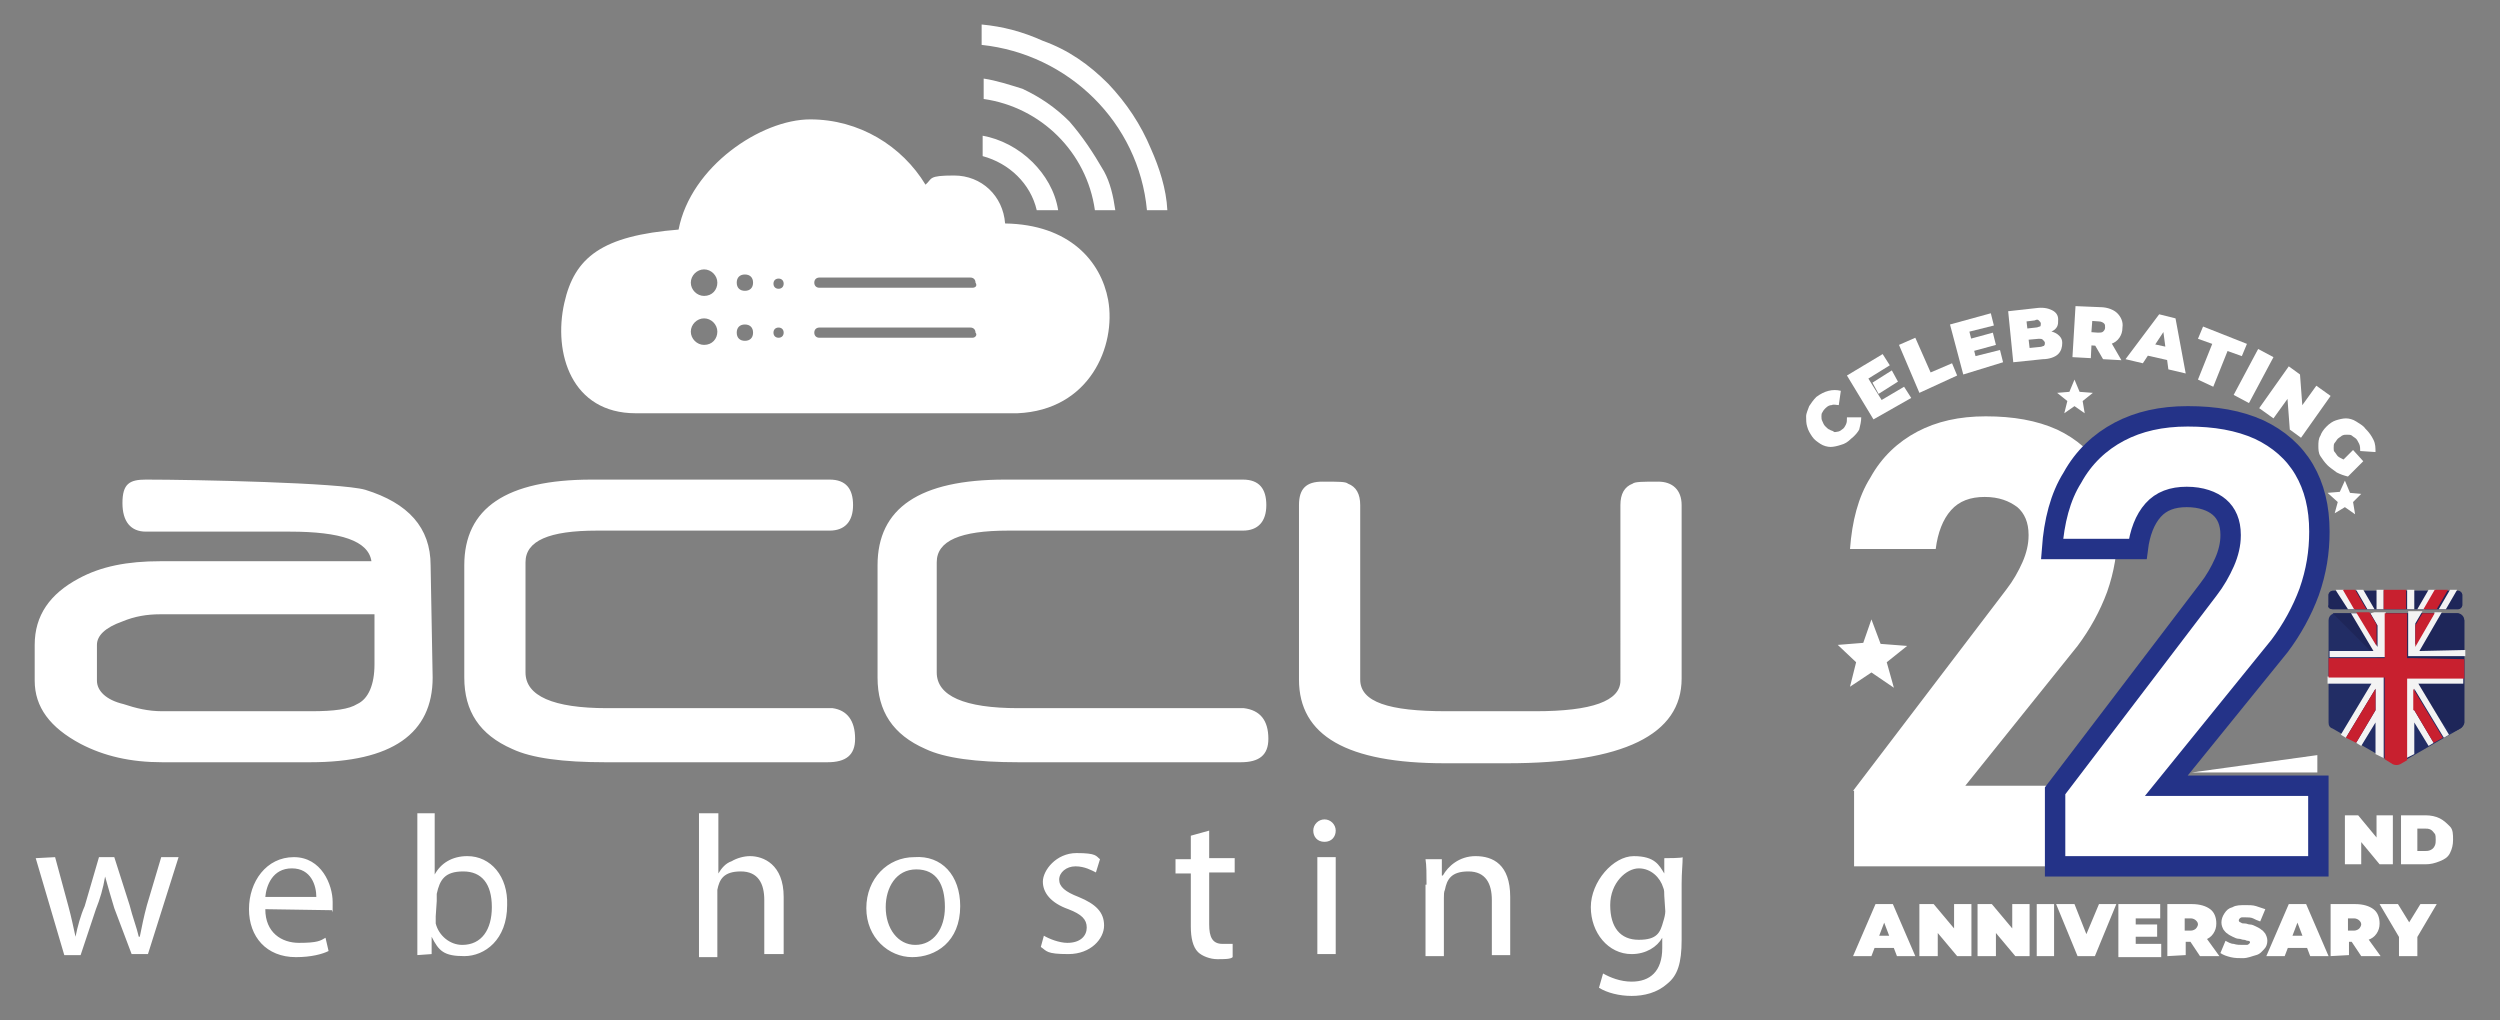 <?xml version="1.0" encoding="utf-8"?>
<!-- Generator: Adobe Illustrator 27.3.1, SVG Export Plug-In . SVG Version: 6.00 Build 0)  -->
<svg version="1.1" id="Layer_1" xmlns="http://www.w3.org/2000/svg" xmlns:xlink="http://www.w3.org/1999/xlink" x="0px" y="0px"
	 viewBox="0 0 245 100" style="enable-background:new 0 0 245 100;" xml:space="preserve">
<rect x="0" y="0" width="245" height="100" fill="#808080" stroke="none"/>
<style type="text/css">
	.st0{fill:#FFFFFF;}
	.st1{fill:#222D65;}
	.st2{fill:#1E2659;}
	.st3{fill:#F3F3F3;}
	.st4{fill:#C8202F;}
	.st5{fill:#FFFFFF;stroke:#243388;stroke-width:2;stroke-miterlimit:10;}
</style>
<g>
	<g>
		<path class="st0" d="M112.8,14.6c-1-2.4-2.4-4.5-4.2-6.4c-1.9-1.9-3.9-3.3-6.4-4.2c-2-0.9-3.9-1.4-6-1.6v2
			c8.5,0.9,15.4,7.6,16.2,16.2h2C114.3,18.5,113.6,16.4,112.8,14.6"/>
		<path class="st0" d="M5.4,84l1.3,4.8c0.3,1.1,0.5,2.1,0.7,3l0,0c0.2-1,0.5-2.1,0.9-3L9.7,84h1.5l1.5,4.7c0.3,1.2,0.7,2.2,0.9,3.1
			h0.1c0.2-1,0.4-2,0.7-3.1l1.4-4.7h1.7l-3,9.5h-1.6L11.2,89c-0.3-1-0.6-2-0.9-3.1l0,0c-0.2,1.2-0.5,2.2-0.9,3.2l-1.5,4.5H6.3
			l-2.8-9.5L5.4,84L5.4,84L5.4,84z M26,89.1c0,2.3,1.6,3.3,3.3,3.3c1.8,0,2.1-0.2,2.6-0.5l0.3,1.3c-0.6,0.3-1.7,0.6-3.2,0.6
			c-2.9,0-4.6-2-4.6-4.7s1.7-5.1,4.4-5.1s3.8,2.7,3.8,4.4s0,0.7-0.1,0.8L26,89.1L26,89.1z M31,87.9c0-1.1-0.5-2.8-2.4-2.8
			s-2.5,1.7-2.6,2.8H31z M40.9,93.6c0-0.7,0-1.7,0-2.4V79.7h1.7v6l0,0c0.6-1.1,1.7-1.8,3.2-1.8c2.3,0,4,2,3.9,4.8c0,3.4-2.2,5-4.2,5
			s-2.5-0.5-3.2-1.9l0,0v1.7L40.9,93.6L40.9,93.6L40.9,93.6z M42.7,89.8c0,0.2,0,0.4,0,0.7c0.3,1.2,1.4,2.1,2.6,2.1
			c1.9,0,2.9-1.5,2.9-3.7c0-2.3-1-3.5-2.8-3.5s-2.3,0.8-2.6,2.2c0,0.2,0,0.4,0,0.7L42.7,89.8L42.7,89.8L42.7,89.8z M68.6,79.7h1.8
			v5.9l0,0c0.3-0.5,0.7-1,1.3-1.2c0.5-0.3,1.2-0.5,1.8-0.5c1.3,0,3.3,0.8,3.3,4v5.6h-1.9v-5.3c0-1.6-0.6-2.8-2.3-2.8
			s-2.1,0.8-2.3,1.8c0,0.2,0,0.5,0,0.9v5.7h-1.8V79.7H68.6z M94.1,88.8c0,3.5-2.4,5-4.7,5s-4.5-1.9-4.5-4.8s2.1-5,4.7-5
			C92.3,83.8,94.1,85.8,94.1,88.8 M86.8,88.9c0,2.1,1.2,3.7,2.9,3.7c1.8,0,2.9-1.6,2.9-3.7c0-2.2-0.8-3.7-2.8-3.7S86.8,87,86.8,88.9
			 M102.3,91.7c0.5,0.3,1.5,0.7,2.3,0.7c1.3,0,1.9-0.7,1.9-1.5s-0.5-1.3-1.8-1.8c-1.7-0.6-2.5-1.6-2.5-2.7s1.3-2.8,3.3-2.8
			s1.9,0.3,2.3,0.6l-0.4,1.3c-0.4-0.2-1.1-0.6-2-0.6s-1.6,0.6-1.6,1.3s0.6,1.2,1.9,1.7c1.7,0.7,2.5,1.5,2.5,2.8s-1.3,2.8-3.5,2.8
			s-2.1-0.3-2.7-0.7L102.3,91.7L102.3,91.7z M118.5,81.4v2.7h2.5v1.4h-2.5v5.1c0,1.2,0.3,1.9,1.3,1.9s0.8,0,1,0v1.3
			c-0.2,0.2-0.8,0.2-1.5,0.2s-1.5-0.3-1.9-0.7c-0.5-0.5-0.7-1.4-0.7-2.5v-5.2h-1.5v-1.4h1.5v-2.3L118.5,81.4L118.5,81.4L118.5,81.4z
			 M130.9,81.4c0,0.6-0.4,1.1-1.1,1.1s-1.1-0.5-1.1-1.1s0.5-1.1,1.1-1.1S130.9,80.8,130.9,81.4 M129.1,84h1.8v9.5h-1.8V84z
			 M139.8,86.7c0-1,0-1.9-0.1-2.5h1.6v1.6h0.1c0.5-0.9,1.6-1.9,3.2-1.9c1.7,0,3.4,0.8,3.4,4v5.7h-1.8v-5.4c0-1.6-0.6-2.8-2.3-2.8
			s-2.1,0.8-2.3,1.8c-0.1,0.2-0.1,0.5-0.1,0.8v5.7h-1.8v-7C139.8,86.7,139.8,86.7,139.8,86.7z M164.9,84c0,0.7-0.1,1.5-0.1,2.6v5.5
			c0,2.3-0.4,3.5-1.4,4.3c-1,0.9-2.3,1.2-3.5,1.2s-2.4-0.3-3.2-0.8l0.4-1.4c0.7,0.4,1.7,0.8,2.8,0.8c1.8,0,3-1,3-3.3v-1l0,0
			c-0.5,0.9-1.6,1.6-3,1.6c-2.3,0-4-2.1-4-4.6s2.2-5,4.2-5c2.1,0,2.5,0.9,3,1.7l0,0v-1.5C163.3,84.1,164.9,84.1,164.9,84L164.9,84
			L164.9,84z M163.1,87.8c0-0.3,0-0.6-0.1-0.8c-0.3-1-1.2-1.9-2.4-1.9s-2.8,1.4-2.8,3.6s1,3.4,2.8,3.4s2.1-0.7,2.4-1.8
			c0.1-0.3,0.2-0.7,0.2-1L163.1,87.8L163.1,87.8z M42.4,66.4c0,5.5-4,8.3-12,8.3H15.9c-3.1,0-5.7-0.6-8-1.8c-3-1.6-4.5-3.6-4.5-6.2
			v-3.5c0-2.9,1.5-5,4.3-6.5c2.2-1.2,4.8-1.7,8-1.7h20.7c-0.3-2-3-2.9-8-2.9H14.3c-1.5,0-2.3-1-2.3-2.8c0-1.9,0.7-2.3,2.3-2.3
			c4.7,0,19.1,0.3,21.5,1c4.2,1.3,6.4,3.7,6.4,7.4L42.4,66.4L42.4,66.4z M36.7,65.1v-4.9h-21c-1.3,0-2.5,0.2-3.7,0.7
			c-1.7,0.6-2.5,1.4-2.5,2.3v3.5c0,1,0.9,1.9,2.6,2.3c1.2,0.4,2.4,0.7,3.8,0.7h14.6c2.3,0,3.7-0.2,4.5-0.7
			C36.1,68.5,36.7,67.1,36.7,65.1 M83.8,72.4c0,1.6-0.9,2.3-2.7,2.3H59.3c-4.1,0-7.2-0.4-9.1-1.3c-3.2-1.4-4.7-3.7-4.7-7v-11
			c0-5.6,4.1-8.4,12.5-8.4h23.3c1.6,0,2.3,0.9,2.3,2.5S82.8,52,81.3,52H58.5c-4.7,0-7,1-7,3.1v10.8c0,2.3,2.7,3.5,8,3.5h22.1
			C83,69.6,83.8,70.6,83.8,72.4 M124.3,72.4c0,1.6-0.9,2.3-2.7,2.3H99.8c-4.1,0-7.2-0.4-9.1-1.3c-3.2-1.4-4.7-3.7-4.7-7v-11
			c0-5.6,4.1-8.4,12.5-8.4h23.3c1.6,0,2.3,0.9,2.3,2.5s-0.8,2.5-2.3,2.5H98.8c-4.7,0-7,1-7,3.1v10.8c0,2.3,2.7,3.5,8,3.5h22.1
			C123.5,69.6,124.3,70.6,124.3,72.4 M164.8,66.5c0,5.5-5.7,8.3-17.1,8.3h-6.1c-9.6,0-14.3-2.7-14.3-8.2V49.5c0-1.6,0.7-2.3,2.3-2.3
			s2.3,0,2.5,0.2c0.8,0.3,1.2,1,1.2,2.1v17.1c0,2.2,2.8,3.1,8.4,3.1h8.8c5.5,0,8.3-1,8.3-3V49.5c0-1.1,0.4-1.8,1.2-2.1
			c0.2-0.2,1.1-0.2,2.5-0.2s2.3,0.8,2.3,2.3L164.8,66.5L164.8,66.5L164.8,66.5z M108.6,29.4c-0.7-3.8-3.8-7.4-10.1-7.5
			c-0.2-2.7-2.3-4.7-5-4.7c-2.6,0-2.1,0.3-2.8,0.9c-2.3-3.8-6.5-6.4-11.3-6.4s-11.7,4.6-12.9,10.8c-7.5,0.6-10.2,2.7-11.2,7.2
			c-1.1,4.9,0.7,10.8,7,10.8h37.4C106.8,40.2,109.4,33.9,108.6,29.4 M69,33.8c-0.7,0-1.3-0.6-1.3-1.3s0.6-1.3,1.3-1.3
			s1.3,0.6,1.3,1.3C70.3,33.2,69.8,33.8,69,33.8 M69,29c-0.7,0-1.3-0.6-1.3-1.3c0-0.7,0.6-1.3,1.3-1.3s1.3,0.6,1.3,1.3
			C70.3,28.4,69.8,29,69,29 M73,33.4c-0.5,0-0.8-0.3-0.8-0.8s0.3-0.8,0.8-0.8s0.8,0.3,0.8,0.8S73.5,33.4,73,33.4 M73,28.5
			c-0.5,0-0.8-0.3-0.8-0.8s0.3-0.8,0.8-0.8s0.8,0.3,0.8,0.8S73.5,28.5,73,28.5 M76.3,33.1c-0.3,0-0.5-0.2-0.5-0.5s0.2-0.5,0.5-0.5
			s0.5,0.2,0.5,0.5C76.8,32.9,76.6,33.1,76.3,33.1 M76.3,28.3c-0.3,0-0.5-0.2-0.5-0.5s0.2-0.5,0.5-0.5s0.5,0.2,0.5,0.5
			C76.8,28.1,76.6,28.3,76.3,28.3 M95.3,33.1H80.3c-0.3,0-0.5-0.2-0.5-0.5s0.2-0.5,0.5-0.5h14.8c0.3,0,0.5,0.2,0.5,0.5
			C95.8,32.8,95.6,33.1,95.3,33.1 M95.3,28.2H80.3c-0.3,0-0.5-0.2-0.5-0.5s0.2-0.5,0.5-0.5h14.8c0.3,0,0.5,0.2,0.5,0.5
			C95.8,28,95.6,28.2,95.3,28.2 M96.3,13.3v2c2.6,0.7,4.7,2.7,5.3,5.3h2.1c-0.3-1.9-1.3-3.5-2.5-4.7C99.8,14.5,98,13.6,96.3,13.3
			 M104.8,11.9c-1.4-1.4-2.9-2.4-4.6-3.2c-1.3-0.4-2.5-0.8-3.8-1v2c5.6,0.8,10.1,5.2,10.9,10.9h2c-0.2-1.4-0.5-2.7-1.1-3.8
			C107.1,14.9,106.1,13.4,104.8,11.9"/>
	</g>
	<g>
		<g>
			<g>
				<g>
					<g>
						<path class="st1" d="M240.8,60.1h-3.7h-4.5h-3.7c-0.4,0-0.7,0.3-0.7,0.7v10c0,0.3,0.1,0.5,0.4,0.6l4,2.3l1.9,1.1
							c0.2,0.1,0.5,0.1,0.7,0l1.9-1.1l4-2.3c0.2-0.1,0.4-0.4,0.4-0.6v-10C241.4,60.4,241.1,60.1,240.8,60.1L240.8,60.1z"/>
						<path class="st1" d="M228.6,59.7h3.9h4.5h3.9c0.2,0,0.4-0.2,0.4-0.4v-1c0-0.2-0.2-0.4-0.4-0.4H237h-4.5h-3.9
							c-0.2,0-0.4,0.2-0.4,0.4v1C228.1,59.5,228.3,59.7,228.6,59.7L228.6,59.7z"/>
					</g>
				</g>
			</g>
			<g>
				<path class="st2" d="M241.1,71.4c0.2-0.1,0.4-0.4,0.4-0.6v-10c0-0.4-0.3-0.7-0.7-0.7h-3.7h-4.5h-3.7c-0.1,0-0.2,0-0.3,0
					l11.7,11.7L241.1,71.4z"/>
				<path class="st2" d="M228.6,59.7h3.9h4.5h3.9c0.2,0,0.4-0.2,0.4-0.4v-1c0-0.2-0.2-0.4-0.4-0.4H237h-4.5h-3.9
					c-0.2,0-0.4,0.2-0.4,0.4v1C228.1,59.5,228.3,59.7,228.6,59.7L228.6,59.7z"/>
			</g>
			<g>
				<g>
					<path class="st3" d="M235.9,66.3L235.9,66.3l-0.1,2v1.2v4.8l0.8-0.4v-3.1l1.4,2.3l0.5-0.3l-1.9-3.2v-2.1l2.9,4.8L240,72l-3-5
						h4.4v-0.6h-4.8h-0.7V66.3z"/>
					<path class="st3" d="M237.1,63.8L237.1,63.8l2.2-3.8h-0.7l-1.9,3.2l0,0v-2.1l0.7-1.2h-0.3h-1.1v1.2v1.2l0,0v2h0.1h0.7h4.8v-0.6
						L237.1,63.8L237.1,63.8z"/>
					<path class="st3" d="M235.9,57.8h0.7v1.9h-0.7V57.8z"/>
					<path class="st3" d="M237.6,59.7l1.1-1.9h-0.7l-1.1,1.9h0.2H237.6z"/>
					<path class="st3" d="M240.8,57.8h-0.3c-0.2,0-0.4,0-0.4,0l-1.1,1.9h0.7L240.8,57.8z"/>
					<path class="st3" d="M232.3,60.1l0.7,1.2v2.1l-1.9-3.3h-0.7l2.2,3.7h-4.3v0.6h4.7h0.7h0.1v-2v-1.2V60h-1.1L232.3,60.1
						L232.3,60.1z"/>
					<path class="st3" d="M230.1,59.7h0.7l-1.1-1.9H229h-0.1L229,58L230.1,59.7z"/>
					<path class="st3" d="M232.6,59.7h0.1l-1.1-1.9h-0.7l1.1,1.9H232.6z"/>
					<path class="st3" d="M232.9,57.8h0.7v1.9h-0.7V57.8z"/>
					<path class="st3" d="M232.8,66.3h-4.7V67h4.3l-3,5l0.5,0.3l2.9-4.8v2.1l-1.9,3.2l0.5,0.3l1.4-2.3v3.1l0.8,0.4v-4.8v-1.2v-2
						h-0.1L232.8,66.3z"/>
				</g>
				<g>
					<path class="st4" d="M236.6,69.6l1.9,3.2l0.9-0.5l-2.9-4.8v2.1H236.6z"/>
					<path class="st4" d="M232.9,63.3v-2.1l-0.7-1.2h-1.3L232.9,63.3z"/>
					<path class="st4" d="M231.9,59.7l-1.1-1.9h-1.2l1.1,1.9H231.9z"/>
					<path class="st4" d="M238.6,60.1h-1.2l0,0l-0.7,1.2v2.1l0,0L238.6,60.1z"/>
					<path class="st4" d="M238.8,59.7l1.1-1.9h-1.3l-1.1,1.9l0,0H238.8z"/>
					<path class="st4" d="M230.9,72.8l1.9-3.2v-2.1l-2.9,4.8L230.9,72.8z"/>
					<path class="st4" d="M233.6,57.8h2.2v1.9h-2.2V57.8z"/>
					<path class="st4" d="M236.6,64.5h-0.7l0,0v-2l0,0v-1.2v-1.2h-2.2v1.2v1.2v2h-0.1h-0.7h-4.7v1.9h4.7h0.7h0.1v2v1.2v4.8l0.8,0.5
						c0.2,0.1,0.5,0.1,0.7,0l0.7-0.4v-4.8v-1.2v-2h0.1h0.7h4.8v-1.9l0,0L236.6,64.5L236.6,64.5z"/>
				</g>
			</g>
		</g>
	</g>
	<g>
		<path class="st0" d="M181.6,77.5l15-19.7c0.7-0.9,1.2-1.8,1.6-2.7c0.4-0.9,0.6-1.8,0.6-2.6v-0.1c0-1.2-0.4-2.1-1.1-2.7
			c-0.8-0.6-1.8-1-3.2-1s-2.5,0.4-3.3,1.3c-0.8,0.9-1.3,2.2-1.5,3.8l0,0h-8.4l0,0c0.2-2.7,0.8-5.1,2-7c1.1-2,2.7-3.5,4.6-4.5
			s4.1-1.5,6.7-1.5c2.7,0,5,0.4,7,1.3c1.9,0.9,3.4,2.2,4.4,3.9s1.5,3.7,1.5,6.1l0,0c0,2-0.3,3.9-1,5.9c-0.7,1.9-1.7,3.7-2.9,5.3
			L192.6,77h14.9v7.9h-25.8V77.5z"/>
	</g>
	<g>
		<path class="st0" d="M181.6,93.7l2.2-5.1h1.7l2.2,5.1h-1.8l-1.6-4.2h0.7l-1.6,4.2H181.6z M182.9,92.9l0.4-1.2h2.3l0.4,1.2H182.9z"
			/>
		<path class="st0" d="M188.1,93.7v-5.1h1.4l2.6,3.1h-0.6v-3.1h1.7v5.1h-1.4l-2.6-3.1h0.7v3.1H188.1z"/>
		<path class="st0" d="M193.8,93.7v-5.1h1.4l2.6,3.1h-0.6v-3.1h1.7v5.1h-1.4l-2.6-3.1h0.7v3.1H193.8z"/>
		<path class="st0" d="M199.6,93.7v-5.1h1.7v5.1H199.6z"/>
		<path class="st0" d="M203.6,93.7l-2.1-5.1h1.8l1.7,4.3h-1.1l1.8-4.3h1.7l-2.1,5.1H203.6z"/>
		<path class="st0" d="M207.6,93.7v-5.1h4.1V90h-2.4v2.5h2.5v1.3h-4.2V93.7z M209.1,91.8v-1.2h2.3v1.2H209.1z"/>
		<path class="st0" d="M212.4,93.7v-5.1h2.4c0.8,0,1.4,0.2,1.8,0.5s0.6,0.8,0.6,1.4c0,0.4-0.1,0.7-0.3,1s-0.5,0.5-0.8,0.6
			s-0.8,0.2-1.2,0.2h-1.5l0.8-0.7v2L212.4,93.7L212.4,93.7z M214.1,92l-0.8-0.8h1.4c0.2,0,0.4-0.1,0.5-0.2s0.2-0.3,0.2-0.4
			c0-0.2-0.1-0.3-0.2-0.4c-0.1-0.1-0.3-0.2-0.5-0.2h-1.4l0.8-0.8V92z M215.6,93.7l-1.2-1.8h1.8l1.3,1.8H215.6z"/>
		<path class="st0" d="M219.8,93.9c-0.4,0-0.8,0-1.2-0.1s-0.7-0.2-1-0.4l0.5-1.2c0.2,0.1,0.5,0.3,0.8,0.3c0.3,0.1,0.6,0.1,0.9,0.1
			c0.2,0,0.3,0,0.4,0c0.1,0,0.2-0.1,0.2-0.1l0.1-0.1c0-0.1,0-0.2-0.2-0.2s-0.2-0.1-0.4-0.1s-0.3-0.1-0.5-0.1s-0.4-0.1-0.6-0.2
			c-0.2-0.1-0.4-0.2-0.5-0.3c-0.2-0.1-0.3-0.3-0.4-0.4c-0.1-0.2-0.2-0.4-0.2-0.7c0-0.3,0.1-0.6,0.3-0.9s0.4-0.5,0.8-0.6
			c0.3-0.2,0.8-0.2,1.3-0.2c0.3,0,0.7,0,1,0.1s0.6,0.2,0.9,0.3l-0.5,1.2c-0.3-0.1-0.5-0.2-0.7-0.3c-0.2-0.1-0.5-0.1-0.7-0.1
			s-0.3,0-0.4,0c-0.1,0-0.2,0.1-0.2,0.1s-0.1,0.1-0.1,0.2s0.1,0.2,0.2,0.2c0.1,0.1,0.2,0.1,0.4,0.1s0.3,0.1,0.5,0.1s0.4,0.1,0.6,0.2
			c0.2,0.1,0.4,0.2,0.5,0.3c0.2,0.1,0.3,0.3,0.4,0.4c0.1,0.2,0.2,0.4,0.2,0.7c0,0.3-0.1,0.6-0.3,0.8s-0.4,0.5-0.8,0.6
			S220.3,93.9,219.8,93.9z"/>
		<path class="st0" d="M222.1,93.7l2.2-5.1h1.7l2.2,5.1h-1.8l-1.6-4.2h0.7l-1.6,4.2H222.1z M223.3,92.9l0.4-1.2h2.3l0.4,1.2H223.3z"
			/>
		<path class="st0" d="M228.4,93.7v-5.1h2.4c0.8,0,1.4,0.2,1.8,0.5s0.6,0.8,0.6,1.4c0,0.4-0.1,0.7-0.3,1s-0.5,0.5-0.8,0.6
			s-0.8,0.2-1.2,0.2h-1.5l0.8-0.7v2L228.4,93.7L228.4,93.7z M230.1,92l-0.8-0.8h1.4c0.2,0,0.4-0.1,0.5-0.2s0.2-0.3,0.2-0.4
			c0-0.2-0.1-0.3-0.2-0.4c-0.1-0.1-0.3-0.2-0.5-0.2h-1.4l0.8-0.8V92z M231.4,93.7l-1.2-1.8h1.8l1.3,1.8H231.4z"/>
		<path class="st0" d="M235.1,93.7v-2.2l0.4,1l-2.3-3.9h1.8l1.6,2.6h-1l1.6-2.6h1.6l-2.3,3.9l0.4-1v2.2H235.1z"/>
	</g>
	<g>
		<path class="st0" d="M229.8,84.7v-4.8h1.3l2.4,2.9h-0.6v-2.9h1.6v4.8h-1.3l-2.4-2.9h0.6v2.9H229.8z"/>
		<path class="st0" d="M235.3,84.7v-4.8h2.4c0.5,0,1,0.1,1.4,0.3c0.4,0.2,0.7,0.5,1,0.8s0.3,0.8,0.3,1.3s-0.1,0.9-0.3,1.3
			s-0.5,0.6-1,0.8s-0.9,0.3-1.4,0.3L235.3,84.7L235.3,84.7z M236.9,83.4h0.7c0.2,0,0.4,0,0.6-0.1c0.2-0.1,0.3-0.2,0.4-0.4
			c0.1-0.2,0.1-0.4,0.1-0.6s0-0.5-0.1-0.6s-0.2-0.3-0.4-0.4s-0.4-0.1-0.6-0.1h-0.7V83.4z"/>
	</g>
	<g>
		<g>
			<path class="st5" d="M201.4,77.5l15-19.7c0.7-0.9,1.2-1.8,1.6-2.7c0.4-0.9,0.6-1.8,0.6-2.6v-0.1c0-1.2-0.4-2.1-1.1-2.7
				s-1.8-1-3.2-1s-2.5,0.4-3.3,1.3c-0.8,0.9-1.3,2.2-1.5,3.8l0,0h-8.4l0,0c0.2-2.7,0.8-5.1,2-7c1.1-2,2.7-3.5,4.6-4.5
				c1.9-1,4.1-1.5,6.7-1.5c2.7,0,5,0.4,7,1.3c1.9,0.9,3.4,2.2,4.4,3.9s1.5,3.7,1.5,6.1l0,0c0,2-0.3,3.9-1,5.9
				c-0.7,1.9-1.7,3.7-2.9,5.3L212.3,77h14.9v7.9h-25.8L201.4,77.5L201.4,77.5z"/>
		</g>
	</g>
	<polygon class="st0" points="229.8,47.1 230.3,48.3 231.4,48.4 230.6,49.2 230.8,50.4 229.8,49.7 228.8,50.3 229.1,49.2 
		228.1,48.3 229.3,48.2 	"/>
	<polygon class="st0" points="203.3,37.2 203.8,38.4 205.1,38.5 204.1,39.3 204.3,40.5 203.3,39.8 202.3,40.5 202.6,39.3 
		201.6,38.5 202.8,38.4 	"/>
	<polygon class="st0" points="183.4,60.7 184.3,63.1 186.9,63.3 184.9,64.9 185.6,67.4 183.4,65.9 181.3,67.3 181.9,64.9 
		180.1,63.2 182.6,63 	"/>
	<polygon class="st0" points="227.1,74 214.8,75.7 227.1,75.7 	"/>
	<g>
		<path class="st0" d="M181.4,43c-0.3,0.3-0.6,0.5-1,0.6c-0.3,0.1-0.7,0.2-1,0.2s-0.7-0.1-1-0.3s-0.6-0.4-0.8-0.7s-0.4-0.6-0.5-1
			c-0.1-0.3-0.1-0.7-0.1-1s0.2-0.7,0.3-1c0.2-0.3,0.4-0.6,0.7-0.9c0.4-0.3,0.8-0.5,1.2-0.6s0.8-0.1,1.2,0l-0.2,1.4
			c-0.2,0-0.5-0.1-0.7,0c-0.2,0-0.4,0.1-0.6,0.3c-0.1,0.1-0.2,0.2-0.3,0.4c-0.1,0.1-0.1,0.3-0.1,0.4c0,0.2,0,0.3,0.1,0.5
			s0.1,0.3,0.3,0.5c0.1,0.1,0.3,0.3,0.4,0.3c0.1,0.1,0.3,0.1,0.4,0.2s0.3,0,0.4,0c0.1,0,0.3-0.1,0.4-0.2c0.2-0.1,0.3-0.3,0.4-0.5
			s0.1-0.4,0.1-0.7h1.4c0,0.4-0.1,0.8-0.2,1.2C182.1,42.3,181.8,42.7,181.4,43z"/>
		<path class="st0" d="M183.6,41.1l-2.6-4.3l3.5-2.1l0.7,1.1l-2.1,1.3l1.3,2.1l2.2-1.3l0.7,1.1L183.6,41.1z M184.1,38.6l-0.6-1.1
			l1.9-1.2l0.6,1.1L184.1,38.6z"/>
		<path class="st0" d="M188.1,38.5l-2-4.7l1.6-0.7l1.5,3.4l2.1-0.9l0.5,1.2L188.1,38.5z"/>
		<path class="st0" d="M192.4,36.7l-1.3-4.9l4-1.1l0.3,1.2l-2.4,0.6l0.6,2.4l2.4-0.6l0.3,1.2L192.4,36.7z M193.4,34.4l-0.3-1.2
			l2.2-0.6l0.3,1.2L193.4,34.4z"/>
		<path class="st0" d="M197.3,35.5l-0.5-5l2.7-0.3c0.7-0.1,1.2,0,1.6,0.2c0.4,0.2,0.6,0.5,0.6,0.9c0,0.3,0,0.5-0.1,0.7
			c-0.1,0.2-0.3,0.4-0.6,0.5s-0.6,0.2-1,0.3l0.1-0.4c0.4,0,0.7,0,1,0.1s0.5,0.2,0.7,0.4s0.3,0.4,0.3,0.7c0,0.4-0.1,0.8-0.4,1.1
			c-0.3,0.3-0.9,0.5-1.5,0.5L197.3,35.5z M198.9,34.1l1-0.1c0.2,0,0.3-0.1,0.4-0.1c0.1-0.1,0.1-0.2,0.1-0.3s-0.1-0.2-0.2-0.3
			s-0.2-0.1-0.4-0.1l-1.1,0.1l-0.1-1.1l0.9-0.1c0.2,0,0.3-0.1,0.4-0.1s0.1-0.2,0.1-0.3c0-0.1-0.1-0.2-0.2-0.3
			c-0.1-0.1-0.2-0.1-0.4,0l-0.8,0.1L198.9,34.1z"/>
		<path class="st0" d="M203.1,35l0.3-5l2.4,0.1c0.8,0,1.4,0.3,1.7,0.6s0.6,0.8,0.5,1.4c0,0.4-0.1,0.7-0.3,1s-0.5,0.5-0.8,0.6
			c-0.4,0.1-0.8,0.2-1.2,0.2l-1.5-0.1l0.8-0.7l-0.1,2L203.1,35z M204.9,33.3l-0.7-0.8l1.4,0.1c0.2,0,0.4,0,0.5-0.1s0.2-0.2,0.2-0.4
			s0-0.3-0.1-0.4s-0.3-0.2-0.5-0.2l-1.4-0.1l0.8-0.7L204.9,33.3z M206.1,35.2l-1.1-1.9l1.8,0.1l1.1,1.9L206.1,35.2z"/>
		<path class="st0" d="M208.3,35.2l3.3-4.4l1.6,0.4l1,5.4l-1.7-0.4l-0.6-4.5l0.6,0.1l-2.5,3.8L208.3,35.2z M209.8,34.7l0.7-1.1
			l2.3,0.5l0.1,1.3L209.8,34.7z"/>
		<path class="st0" d="M215.4,37.2l1.4-3.5l-1.4-0.5l0.5-1.2l4.3,1.7l-0.5,1.2l-1.4-0.5l-1.4,3.5L215.4,37.2z"/>
		<path class="st0" d="M218.9,38.7l2.4-4.5l1.5,0.8l-2.4,4.5L218.9,38.7z"/>
		<path class="st0" d="M221.4,40l2.9-4.1l1.1,0.8l0.3,4l-0.5-0.4l1.8-2.5l1.4,1l-2.9,4.1l-1.1-0.8l-0.3-4l0.5,0.4l-1.8,2.5L221.4,40
			z"/>
		<path class="st0" d="M228.1,45.6c-0.3-0.3-0.5-0.6-0.7-0.9c-0.2-0.3-0.2-0.7-0.2-1s0-0.7,0.2-1c0.1-0.3,0.3-0.6,0.6-0.9
			c0.3-0.3,0.6-0.5,0.9-0.6c0.3-0.1,0.7-0.2,1-0.2s0.7,0.1,1,0.3s0.7,0.4,0.9,0.7c0.4,0.4,0.6,0.7,0.8,1.1c0.2,0.4,0.2,0.8,0.2,1.2
			l-1.5-0.1c0-0.2,0-0.5-0.1-0.7s-0.2-0.4-0.3-0.5s-0.3-0.2-0.4-0.3c-0.1-0.1-0.3-0.1-0.5-0.1s-0.3,0-0.5,0.1
			c-0.1,0.1-0.3,0.2-0.4,0.3c-0.1,0.1-0.2,0.3-0.3,0.4s-0.1,0.3-0.1,0.5s0,0.3,0.1,0.4c0.1,0.1,0.2,0.3,0.3,0.4
			c0.1,0.1,0.3,0.2,0.5,0.3s0.4,0.1,0.7,0.2l-0.2,1.5c-0.4-0.1-0.7-0.2-1.1-0.4C228.6,46,228.3,45.8,228.1,45.6z M230.1,46.7
			l-0.9-1.2l1.4-1.4l1,1.1L230.1,46.7z"/>
	</g>
</g>
</svg>
